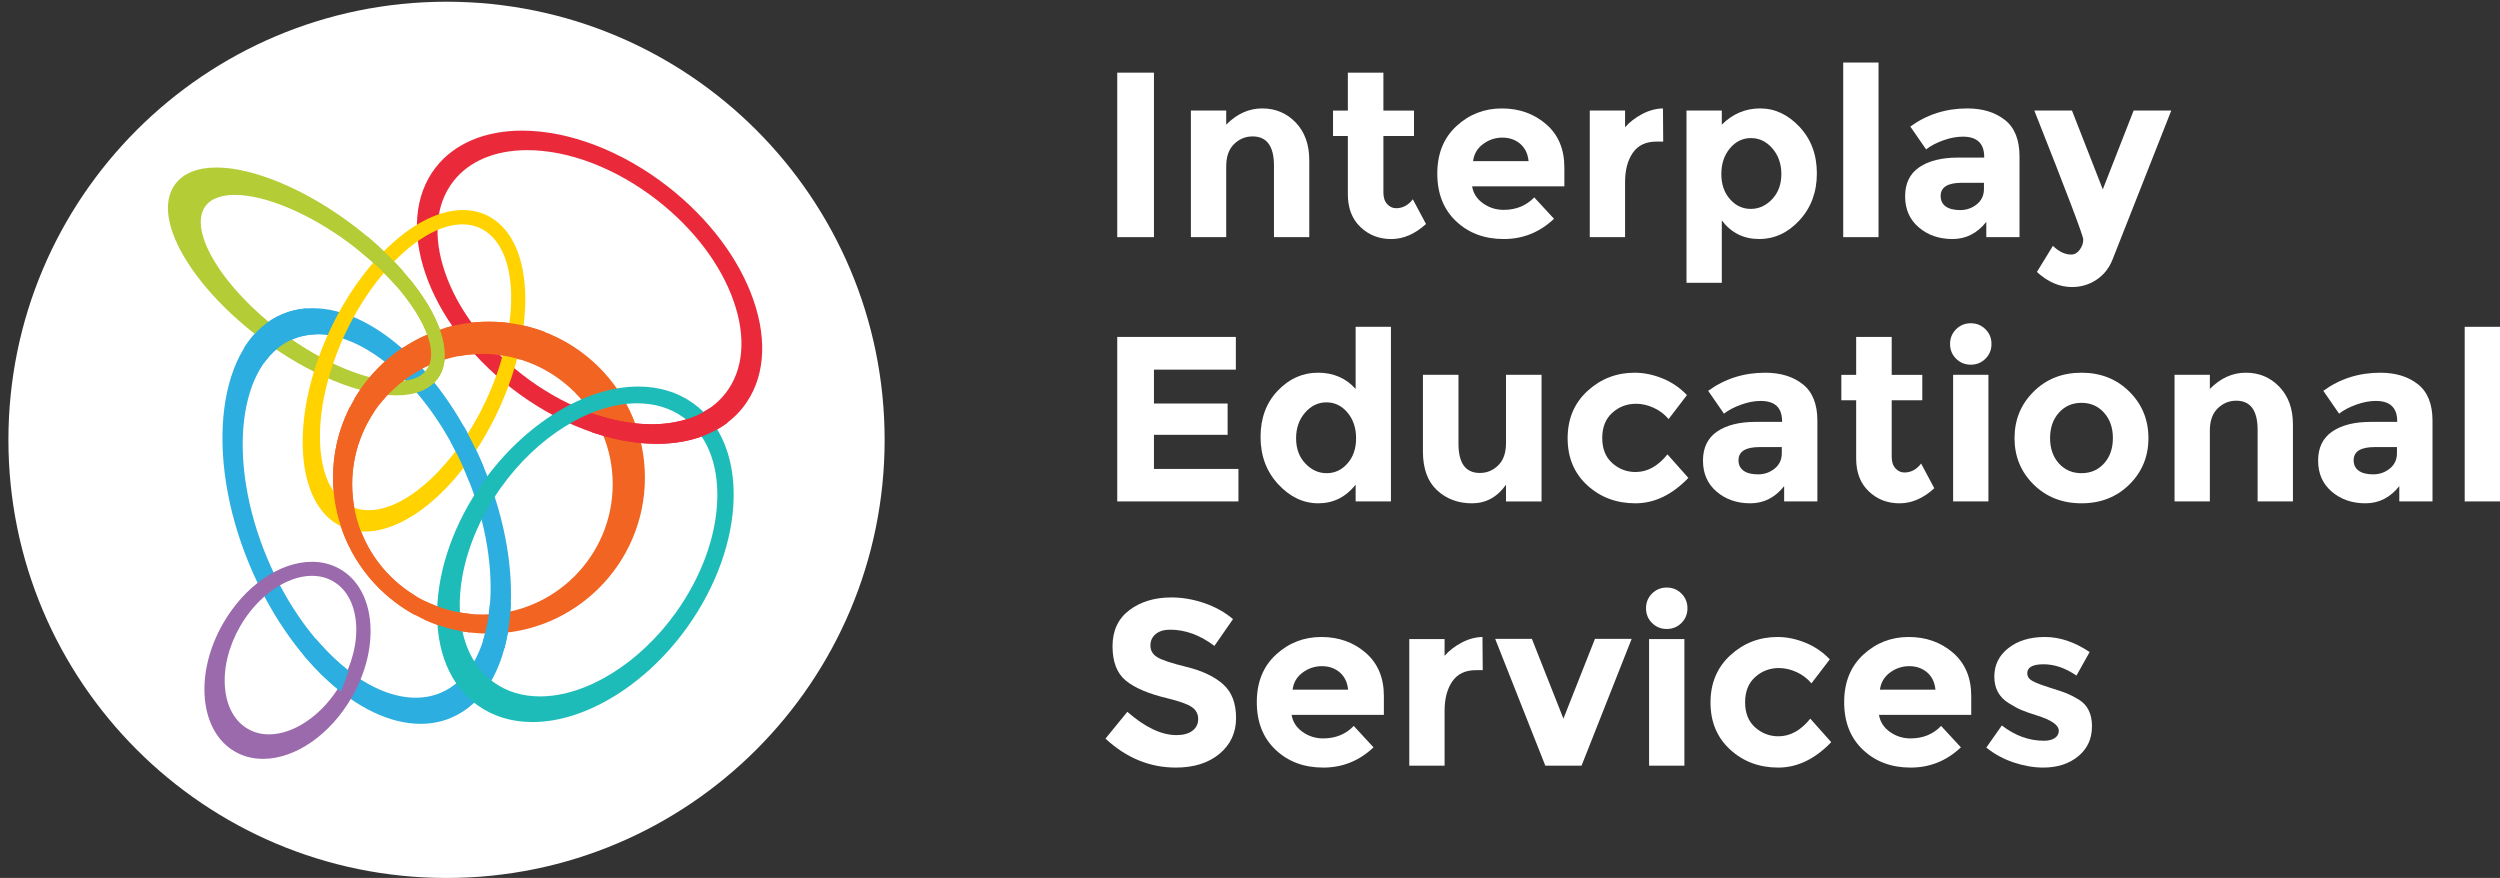 <?xml version="1.0" encoding="UTF-8"?>
<svg xmlns="http://www.w3.org/2000/svg" xmlns:xlink="http://www.w3.org/1999/xlink" id="Layer_1" viewBox="0 0 187.163 65.729">
  <rect x="0" y="0" width="187.163" height="65.729" fill="#333333" stroke="none"/>
  <defs>
    <style>.cls-1{fill:#fff;}.cls-2{fill:#b4cc35;}.cls-3{fill:#ea2a3a;}.cls-4{fill:#f26422;}.cls-5{fill:#1ebcb9;}.cls-6{clip-path:url(#clippath);}.cls-7{fill:#2caee0;}.cls-8{fill:none;}.cls-9{fill:#9b6aad;}.cls-10{fill:#ffd200;}</style>
    <clipPath id="clippath">
      <rect class="cls-8" x=".63" y=".129" width="65.6" height="65.6"></rect>
    </clipPath>
  </defs>
  <g>
    <path class="cls-1" d="m83.643,5.439h2.748v12.315h-2.748V5.439Z"></path>
    <path class="cls-1" d="m91.8,12.469v5.285h-2.643v-9.479h2.643v1.058c.798-.81,1.697-1.216,2.695-1.216s1.835.352,2.511,1.057c.675.705,1.013,1.645,1.013,2.819v5.761h-2.643v-5.356c0-1.457-.534-2.185-1.603-2.185-.528,0-.99.19-1.383.572-.394.382-.59.942-.59,1.683Z"></path>
    <path class="cls-1" d="m103.569,10.179v4.245c0,.364.094.649.282.855.188.206.41.309.669.309.493,0,.91-.223,1.251-.67l.986,1.851c-.822.752-1.688,1.127-2.599,1.127s-1.68-.299-2.308-.898c-.629-.599-.943-1.415-.943-2.448v-4.369h-1.11v-1.903h1.11v-2.836h2.661v2.836h2.29v1.903h-2.29Z"></path>
    <path class="cls-1" d="m116.341,16.38c-1.068,1.01-2.322,1.515-3.762,1.515-1.438,0-2.628-.443-3.567-1.33s-1.409-2.075-1.409-3.567c0-1.491.478-2.678,1.435-3.559s2.088-1.321,3.392-1.321,2.411.394,3.321,1.18c.91.787,1.365,1.868,1.365,3.242v1.409h-6.906c.082.518.352.94.81,1.269.458.329.975.493,1.55.493.928,0,1.691-.31,2.291-.934l1.48,1.603Zm-2.537-5.62c-.364-.306-.808-.458-1.33-.458s-1.001.158-1.435.476-.688.746-.758,1.286h4.158c-.06-.564-.271-.998-.635-1.304Z"></path>
    <path class="cls-1" d="m124.005,10.601c-.787,0-1.375.278-1.762.836-.388.559-.582,1.295-.582,2.212v4.104h-2.643v-9.479h2.643v1.251c.341-.388.767-.716,1.277-.986s1.031-.411,1.56-.423l.018,2.484h-.511Z"></path>
    <path class="cls-1" d="m131.774,8.117c1.105,0,2.088.461,2.951,1.383s1.295,2.082,1.295,3.479-.432,2.566-1.295,3.506-1.873,1.409-3.03,1.409-2.088-.464-2.792-1.392v4.669h-2.643v-12.896h2.643v1.058c.81-.81,1.768-1.216,2.871-1.216Zm-2.906,4.906c0,.769.214,1.398.643,1.885.429.488.948.731,1.56.731.61,0,1.145-.243,1.603-.731.458-.486.688-1.112.688-1.876s-.224-1.403-.67-1.92-.981-.775-1.603-.775c-.623,0-1.148.255-1.577.767-.429.511-.643,1.151-.643,1.92Z"></path>
    <path class="cls-1" d="m140.636,17.754h-2.643V4.682h2.643v13.072Z"></path>
    <path class="cls-1" d="m151.189,17.754h-2.484v-1.145c-.682.857-1.524,1.286-2.528,1.286s-1.847-.29-2.528-.872c-.681-.581-1.022-1.356-1.022-2.325s.352-1.694,1.057-2.176c.705-.481,1.668-.723,2.89-.723h1.974v-.053c0-1.01-.535-1.515-1.603-1.515-.458,0-.942.091-1.453.273-.512.183-.943.408-1.295.679l-1.181-1.709c1.245-.904,2.666-1.356,4.264-1.356,1.15,0,2.09.288,2.818.863s1.093,1.485,1.093,2.731v6.043Zm-2.66-3.611v-.458h-1.656c-1.058,0-1.586.328-1.586.986,0,.341.126.602.379.784.252.182.613.273,1.083.273s.884-.144,1.242-.432c.358-.287.538-.672.538-1.153Z"></path>
    <path class="cls-1" d="m155.118,21.489c-.928,0-1.803-.376-2.625-1.128l1.198-1.955c.446.434.904.651,1.374.651.246,0,.458-.12.634-.361.177-.24.265-.496.265-.767,0-.27-1.222-3.488-3.665-9.654h2.819l2.308,5.902,2.309-5.902h2.818l-4.404,11.17c-.259.645-.661,1.147-1.207,1.506s-1.154.538-1.823.538Z"></path>
  </g>
  <g>
    <path class="cls-1" d="m92.522,25.224v2.448h-6.131v2.537h5.514v2.344h-5.514v2.554h6.325v2.432h-9.073v-12.315h8.879Z"></path>
    <path class="cls-1" d="m98.697,37.68c-1.122,0-2.123-.476-3.004-1.427s-1.321-2.132-1.321-3.541.429-2.563,1.286-3.462,1.861-1.348,3.013-1.348,2.09.405,2.819,1.216v-4.651h2.643v13.072h-2.643v-1.251c-.74.928-1.671,1.392-2.792,1.392Zm-1.665-4.862c0,.764.229,1.39.687,1.876.458.488.992.731,1.603.731s1.13-.243,1.559-.731c.429-.486.643-1.115.643-1.885,0-.769-.214-1.409-.643-1.92-.429-.512-.954-.767-1.577-.767s-1.157.259-1.603.775c-.447.517-.669,1.156-.669,1.92Z"></path>
    <path class="cls-1" d="m112.748,33.17v-5.109h2.66v9.479h-2.66v-1.251c-.658.928-1.507,1.392-2.546,1.392-1.04,0-1.912-.325-2.616-.978-.705-.651-1.058-1.618-1.058-2.898v-5.743h2.661v5.162c0,1.456.534,2.185,1.603,2.185.528,0,.986-.19,1.374-.572s.582-.936.582-1.665Z"></path>
    <path class="cls-1" d="m122.454,35.337c.881,0,1.674-.44,2.379-1.321l1.567,1.762c-1.222,1.269-2.543,1.902-3.964,1.902s-2.622-.449-3.603-1.348c-.981-.898-1.472-2.072-1.472-3.523,0-1.45.496-2.631,1.489-3.541.992-.91,2.17-1.365,3.532-1.365.681,0,1.371.141,2.07.423.698.281,1.312.698,1.841,1.251l-1.374,1.797c-.306-.364-.679-.646-1.119-.846-.44-.2-.878-.3-1.312-.3-.693,0-1.289.227-1.788.679s-.749,1.08-.749,1.885.25,1.43.749,1.876c.499.447,1.084.67,1.753.67Z"></path>
    <path class="cls-1" d="m136.055,37.539h-2.484v-1.145c-.681.857-1.523,1.286-2.527,1.286-1.005,0-1.848-.29-2.528-.872-.682-.581-1.022-1.356-1.022-2.325s.352-1.694,1.058-2.176,1.668-.723,2.89-.723h1.973v-.053c0-1.01-.534-1.515-1.603-1.515-.458,0-.942.091-1.453.273-.511.183-.942.408-1.295.679l-1.181-1.709c1.245-.904,2.666-1.356,4.264-1.356,1.151,0,2.091.288,2.819.863.728.575,1.092,1.485,1.092,2.731v6.043Zm-2.66-3.611v-.458h-1.656c-1.057,0-1.585.328-1.585.986,0,.341.126.602.378.784.253.182.614.273,1.084.273s.884-.144,1.242-.432c.358-.287.537-.672.537-1.153Z"></path>
    <path class="cls-1" d="m141.623,29.964v4.245c0,.364.094.649.282.855.188.206.41.309.669.309.493,0,.91-.223,1.251-.67l.986,1.851c-.822.752-1.688,1.127-2.599,1.127s-1.68-.299-2.308-.898c-.629-.599-.942-1.415-.942-2.448v-4.369h-1.11v-1.903h1.11v-2.836h2.66v2.836h2.29v1.903h-2.29Z"></path>
    <path class="cls-1" d="m146.441,26.853c-.3-.299-.449-.666-.449-1.101s.149-.802.449-1.102c.3-.299.667-.449,1.102-.449.434,0,.802.15,1.101.449.3.3.449.667.449,1.102s-.149.802-.449,1.101c-.299.3-.667.449-1.101.449-.435,0-.802-.149-1.102-.449Zm2.423,10.685h-2.643v-9.479h2.643v9.479Z"></path>
    <path class="cls-1" d="m160.843,32.8c0,1.374-.476,2.531-1.427,3.471s-2.147,1.409-3.586,1.409c-1.438,0-2.634-.47-3.585-1.409s-1.427-2.097-1.427-3.471.476-2.534,1.427-3.479,2.147-1.418,3.585-1.418c1.44,0,2.635.473,3.586,1.418s1.427,2.106,1.427,3.479Zm-7.364,0c0,.775.221,1.407.661,1.894.44.488,1.004.731,1.69.731.688,0,1.251-.243,1.691-.731.44-.486.661-1.118.661-1.894s-.221-1.409-.661-1.902-1.004-.74-1.691-.74c-.686,0-1.25.247-1.69.74s-.661,1.127-.661,1.902Z"></path>
    <path class="cls-1" d="m165.441,32.254v5.285h-2.643v-9.479h2.643v1.058c.799-.81,1.697-1.216,2.695-1.216.999,0,1.835.352,2.511,1.057.676.705,1.014,1.645,1.014,2.819v5.761h-2.644v-5.356c0-1.457-.534-2.185-1.603-2.185-.528,0-.99.19-1.383.572-.395.382-.591.942-.591,1.683Z"></path>
    <path class="cls-1" d="m182.108,37.539h-2.484v-1.145c-.682.857-1.524,1.286-2.528,1.286s-1.847-.29-2.528-.872c-.681-.581-1.022-1.356-1.022-2.325s.352-1.694,1.057-2.176c.705-.481,1.668-.723,2.89-.723h1.974v-.053c0-1.01-.535-1.515-1.603-1.515-.458,0-.942.091-1.453.273-.512.183-.943.408-1.295.679l-1.181-1.709c1.245-.904,2.666-1.356,4.264-1.356,1.15,0,2.09.288,2.818.863s1.093,1.485,1.093,2.731v6.043Zm-2.66-3.611v-.458h-1.656c-1.058,0-1.586.328-1.586.986,0,.341.126.602.379.784.252.182.613.273,1.083.273s.884-.144,1.242-.432c.358-.287.538-.672.538-1.153Z"></path>
    <path class="cls-1" d="m187.163,37.539h-2.643v-13.072h2.643v13.072Z"></path>
  </g>
  <g>
    <path class="cls-1" d="m86.523,47.467c-.264.218-.397.506-.397.863,0,.358.162.644.485.855.323.212,1.068.461,2.237.749,1.169.288,2.076.72,2.722,1.295.645.575.969,1.415.969,2.519,0,1.103-.414,1.999-1.242,2.687s-1.917,1.03-3.268,1.03c-1.95,0-3.706-.722-5.268-2.167l1.638-2.008c1.327,1.162,2.555,1.744,3.682,1.744.505,0,.901-.108,1.19-.326.288-.217.432-.511.432-.881s-.153-.663-.458-.881c-.306-.218-.911-.438-1.815-.661-1.433-.34-2.481-.783-3.144-1.33-.664-.546-.996-1.403-.996-2.572,0-1.168.42-2.069,1.26-2.704.84-.634,1.888-.951,3.145-.951.822,0,1.644.141,2.466.423.822.282,1.539.682,2.149,1.198l-1.392,2.008c-1.069-.81-2.173-1.215-3.312-1.215-.458,0-.819.108-1.083.325Z"></path>
    <path class="cls-1" d="m102.829,55.95c-1.068,1.01-2.323,1.515-3.762,1.515s-2.628-.443-3.567-1.33c-.94-.887-1.41-2.075-1.41-3.567,0-1.491.478-2.678,1.436-3.559.957-.881,2.088-1.321,3.392-1.321s2.411.394,3.321,1.18c.91.787,1.365,1.868,1.365,3.242v1.409h-6.907c.082.518.352.94.81,1.269.458.329.975.493,1.55.493.928,0,1.691-.31,2.291-.934l1.48,1.603Zm-2.537-5.62c-.364-.306-.808-.458-1.33-.458-.523,0-1.002.158-1.436.476s-.687.746-.757,1.286h4.158c-.059-.564-.271-.998-.634-1.304Z"></path>
    <path class="cls-1" d="m110.493,50.172c-.787,0-1.375.278-1.762.836-.388.559-.582,1.295-.582,2.212v4.104h-2.643v-9.479h2.643v1.251c.341-.388.767-.716,1.277-.986s1.031-.411,1.56-.423l.018,2.484h-.511Z"></path>
    <path class="cls-1" d="m115.69,57.324l-3.753-9.496h2.748l2.361,5.973,2.36-5.973h2.748l-3.752,9.496h-2.713Z"></path>
    <path class="cls-1" d="m123.679,46.639c-.3-.299-.449-.666-.449-1.101s.149-.802.449-1.102c.3-.299.667-.449,1.102-.449.434,0,.802.15,1.101.449.3.3.449.667.449,1.102s-.149.802-.449,1.101c-.299.3-.667.449-1.101.449-.435,0-.802-.149-1.102-.449Zm2.423,10.685h-2.643v-9.479h2.643v9.479Z"></path>
    <path class="cls-1" d="m133.149,55.122c.881,0,1.673-.44,2.378-1.321l1.568,1.762c-1.222,1.269-2.543,1.902-3.964,1.902-1.422,0-2.623-.449-3.603-1.348s-1.471-2.072-1.471-3.523c0-1.45.496-2.631,1.488-3.541.993-.91,2.17-1.365,3.532-1.365.682,0,1.372.141,2.07.423.699.281,1.312.698,1.841,1.251l-1.374,1.797c-.306-.364-.678-.646-1.118-.846-.44-.2-.878-.3-1.312-.3-.693,0-1.289.227-1.788.679-.5.452-.749,1.08-.749,1.885s.249,1.43.749,1.876c.499.447,1.083.67,1.753.67Z"></path>
    <path class="cls-1" d="m146.802,55.95c-1.068,1.01-2.322,1.515-3.762,1.515-1.438,0-2.628-.443-3.567-1.33s-1.409-2.075-1.409-3.567c0-1.491.478-2.678,1.435-3.559s2.088-1.321,3.392-1.321,2.411.394,3.321,1.18c.91.787,1.365,1.868,1.365,3.242v1.409h-6.906c.082.518.352.94.81,1.269.458.329.975.493,1.55.493.928,0,1.691-.31,2.291-.934l1.48,1.603Zm-2.537-5.62c-.364-.306-.808-.458-1.33-.458s-1.001.158-1.435.476-.688.746-.758,1.286h4.158c-.06-.564-.271-.998-.635-1.304Z"></path>
    <path class="cls-1" d="m156.616,54.373c0,.934-.344,1.683-1.031,2.246-.686.565-1.559.846-2.616.846-.704,0-1.438-.126-2.202-.379-.764-.252-1.45-.625-2.062-1.118l1.163-1.656c.986.764,2.038,1.145,3.153,1.145.341,0,.611-.067.81-.203.2-.135.3-.314.3-.537,0-.223-.139-.429-.414-.616-.276-.189-.676-.364-1.198-.529-.522-.164-.922-.305-1.198-.423-.275-.117-.59-.287-.942-.511-.717-.446-1.074-1.106-1.074-1.981s.352-1.589,1.057-2.141c.705-.552,1.615-.828,2.731-.828,1.116,0,2.231.376,3.348,1.127l-.986,1.762c-.822-.564-1.642-.846-2.458-.846s-1.225.224-1.225.67c0,.247.13.44.388.581.259.142.688.306,1.286.494.6.188,1.024.331,1.277.432.253.1.556.255.907.467.658.399.987,1.065.987,1.999Z"></path>
  </g>
  <g class="cls-6">
    <g>
      <path class="cls-1" d="m66.228,32.929c0,18.115-14.685,32.8-32.8,32.8S.63,51.044.63,32.929,15.314.129,33.428.129s32.8,14.685,32.8,32.8"></path>
      <path class="cls-7" d="m31.488,54.19c-4.619,0-9.886-4.893-12.808-11.902-3.475-8.334-2.368-16.755,2.467-18.771.705-.295,1.467-.443,2.262-.443,4.62,0,9.886,4.894,12.808,11.902,1.673,4.012,2.351,8.16,1.908,11.684-.45,3.581-2.003,6.099-4.375,7.087-.704.295-1.465.443-2.262.443m-7.717-29.159c-.649,0-1.269.121-1.843.359-4.114,1.717-4.987,9.053-1.942,16.355,2.576,6.176,7.157,10.489,11.142,10.489h.002c.649,0,1.269-.121,1.842-.359,4.116-1.716,4.987-9.053,1.942-16.355-2.535-6.077-7.22-10.489-11.142-10.489"></path>
      <path class="cls-2" d="m29.669,29.599c-2.717,0-6.544-1.586-9.987-4.138-2.591-1.922-4.705-4.172-5.954-6.332-1.291-2.235-1.508-4.133-.61-5.343.603-.816,1.673-1.245,3.092-1.245,2.717,0,6.544,1.584,9.987,4.138,2.591,1.922,4.707,4.17,5.954,6.332,1.291,2.235,1.508,4.133.61,5.343-.603.816-1.673,1.245-3.092,1.245Zm-12.091-15.007c-.719,0-1.683.145-2.194.837-1.353,1.821,1.295,6.17,5.779,9.496,3.002,2.225,6.285,3.608,8.569,3.608.719,0,1.683-.145,2.196-.835,1.351-1.823-1.296-6.172-5.78-9.496-3.002-2.227-6.285-3.61-8.569-3.61"></path>
      <path class="cls-4" d="m36.607,47.436c-6.438,0-11.675-5.239-11.675-11.677s5.237-11.675,11.675-11.675,11.675,5.237,11.675,11.675-5.237,11.677-11.675,11.677m-.489-20.939c-5.377,0-9.752,4.375-9.752,9.752s4.375,9.753,9.752,9.753,9.752-4.375,9.752-9.753-4.375-9.752-9.752-9.752"></path>
      <path class="cls-3" d="m49.18,33.226c-3.525,0-7.506-1.53-10.922-4.194-6.344-4.949-8.871-12.355-5.632-16.505,1.382-1.772,3.675-2.748,6.457-2.748,3.525,0,7.506,1.53,10.922,4.194,3.056,2.383,5.331,5.401,6.402,8.493,1.089,3.136.816,5.983-.768,8.014-1.382,1.77-3.675,2.746-6.458,2.746Zm-9.712-21.985c-2.392,0-4.351.823-5.518,2.319-1.341,1.719-1.562,4.157-.622,6.867.956,2.755,2.99,5.448,5.728,7.583,3.058,2.387,6.608,3.755,9.74,3.755,2.392,0,4.351-.823,5.518-2.319,1.341-1.719,1.562-4.159.622-6.867-.956-2.755-2.988-5.448-5.726-7.583-3.058-2.387-6.608-3.755-9.741-3.755"></path>
      <path class="cls-10" d="m27.313,39.794c-.62,0-1.204-.124-1.738-.373-3.492-1.619-3.906-8.169-.923-14.6,2.484-5.356,6.6-9.097,10.005-9.097.62,0,1.204.126,1.738.373,1.724.799,2.758,2.78,2.912,5.578.15,2.731-.555,5.935-1.988,9.022-2.484,5.356-6.598,9.097-10.005,9.097Zm7.303-22.997c-2.884,0-6.585,3.467-8.801,8.244-1.305,2.813-1.961,5.716-1.85,8.174.109,2.39.93,4.058,2.31,4.699.402.187.848.283,1.322.283,2.884,0,6.586-3.469,8.803-8.246,2.663-5.743,2.457-11.518-.46-12.873-.404-.186-.848-.281-1.324-.281"></path>
      <path class="cls-4" d="m38.749,26.859c-.859-.24-1.744-.363-2.632-.363-.511,0-1.029.043-1.542.123l-.232.037-.089-.22c-.193-.485-.445-.963-.688-1.424l-.245-.465.361-.094c.951-.245,1.934-.37,2.925-.37,1.308,0,2.596.216,3.825.642l.358.124-.208.317c-.351.53-.811,1.008-1.409,1.463-.039.029-.07.063-.097.104l-.118.182s-.209-.058-.209-.058Z"></path>
      <path class="cls-4" d="m30.624,45.785c-3.511-2.101-5.692-5.941-5.692-10.024,0-1.774.388-3.479,1.155-5.068l.106-.218.235.061c.031.009.06.014.09.017.361.046.728.09,1.087.155l.426.078-.227.368c-.94,1.53-1.44,3.293-1.44,5.096,0,3.392,1.726,6.489,4.613,8.283l.152.094-.012.179c-.017.247-.034.496-.048.743l-.029.487s-.417-.25-.417-.25Z"></path>
      <path class="cls-9" d="m19.687,56.812c-.768,0-1.479-.186-2.107-.549-2.653-1.532-3.043-5.84-.869-9.605,1.613-2.794,4.222-4.598,6.644-4.598.768,0,1.479.184,2.107.547,1.303.753,2.104,2.179,2.256,4.016.148,1.797-.344,3.782-1.387,5.59-1.613,2.794-4.222,4.6-6.644,4.6m3.666-13.704c-1.908,0-4.065,1.513-5.365,3.763-.862,1.492-1.268,3.124-1.145,4.595.119,1.431.729,2.532,1.714,3.101.472.273,1.005.411,1.586.411,1.908,0,4.063-1.513,5.363-3.765.862-1.492,1.269-3.123,1.147-4.593-.121-1.431-.729-2.532-1.716-3.102-.47-.271-1.003-.409-1.584-.409"></path>
      <path class="cls-5" d="m39.872,54.056c-1.566,0-2.949-.421-4.111-1.25-4.21-3.002-4.017-10.518.431-16.753,3.082-4.322,7.631-7.114,11.588-7.114,1.566,0,2.949.421,4.111,1.25,4.21,3.002,4.017,10.517-.429,16.753-3.084,4.322-7.632,7.114-11.59,7.114m7.823-23.861c-3.458,0-7.457,2.472-10.184,6.298-3.905,5.474-4.141,12.023-.528,14.6.969.692,2.13,1.043,3.448,1.043,3.458,0,7.455-2.472,10.184-6.298,1.903-2.668,2.998-5.668,3.084-8.447.084-2.733-.825-4.918-2.555-6.154-.971-.692-2.131-1.043-3.448-1.043"></path>
      <path class="cls-3" d="m49.179,33.224c-1.45,0-2.983-.257-4.556-.763l-.307-.099.126-.296c.017-.041.026-.085.026-.128,0-.094.002-.186.005-.278l.002-.02.003-.02c.003-.02.007-.046.012-.072l.01-.051.014-.022.007-.015.026-.034c.02-.027.041-.063.058-.106l.101-.252.259.08c1.327.407,2.617.613,3.833.613,1.625,0,3.072-.38,4.181-1.099l.198-.128.169.164c.232.225.497.453.809.695l.32.252-.337.227c-1.319.884-3.033,1.353-4.958,1.353Z"></path>
      <path class="cls-4" d="m28.295,30.145c-.44-.111-.889-.174-1.31-.227l-.465-.058.252-.394c.859-1.337,1.961-2.469,3.278-3.365l.15-.102.158.089c.164.09.337.191.504.312.095.068.179.152.266.238l.135.133-.029.175-.007.029c-.024.073-.066.257.056.387l.257.269-.322.189c-1.003.584-1.886,1.332-2.624,2.225l-.119.145s-.181-.046-.181-.046Z"></path>
      <path class="cls-4" d="m34.856,47.305c-1.012-.152-2.002-.44-2.944-.854l-.184-.08.009-.201c.01-.249.022-.497.037-.746l.024-.424.388.172c.867.382,1.78.635,2.712.751l.244.031.014.245c.015.268.029.535.039.802l.014.356s-.353-.053-.353-.053Z"></path>
      <path class="cls-2" d="m29.348,21.052c-.704-.761-1.499-1.503-2.361-2.203l-.22-.177.167-.227c.123-.165.25-.334.382-.497l.191-.238.232.199c.847.728,1.632,1.494,2.331,2.278l.153.172-.13.191c-.097.143-.187.293-.268.443l-.196.363s-.281-.303-.281-.303Z"></path>
      <path class="cls-2" d="m32.209,28.462c-.072-.089-.157-.152-.257-.187l-.404-.148.284-.324.043-.046c.019-.02.036-.039.053-.06.816-1.102.177-3.24-1.67-5.581l-.101-.126.053-.153c.07-.203.148-.387.24-.559l.215-.402.279.359c2.273,2.927,2.952,5.588,1.816,7.118-.02.031-.046.058-.07.085l-.026.027-.23.276s-.227-.279-.227-.279Z"></path>
      <path class="cls-7" d="m18.279,26.024l.16-.235c.724-1.06,1.635-1.825,2.707-2.271.489-.204,1.01-.339,1.55-.402l.22-.026.085.206c.077.184.155.368.232.55.112.266.225.531.334.799l.15.37-.397.036c-.485.043-.954.157-1.392.339-.753.314-1.412.825-1.961,1.52l-.177.222s-1.511-1.107-1.511-1.107Z"></path>
      <path class="cls-7" d="m34.912,35.52c-.317-.76-.675-1.513-1.067-2.239l-.099-.186.143-.155c.169-.182.339-.388.55-.669l.276-.366.22.402c.428.782.826,1.607,1.187,2.453l.068.16-.106.136c-.175.225-.378.458-.622.714l-.314.332s-.238-.583-.238-.583Z"></path>
      <path class="cls-7" d="m25.199,51.516c-.807-.668-1.6-1.453-2.351-2.332l-.16-.189.158-.191c.194-.233.385-.47.572-.707l.22-.278.233.266c.664.755,1.359,1.424,2.067,1.99l.165.131-.073.199c-.119.331-.242.661-.368.99l-.148.382s-.315-.261-.315-.261Z"></path>
      <path class="cls-7" d="m37.431,48.367c-.23-.119-.506-.252-.794-.341-.036-.01-.07-.017-.106-.017l-.38-.01.104-.366c.187-.659.32-1.39.395-2.167l.024-.257.259-.01c.329-.01.651-.043.952-.094l.363-.061-.017.366c-.049.983-.177,1.913-.378,2.763l-.087.366-.336-.172Z"></path>
    </g>
  </g>
</svg>
